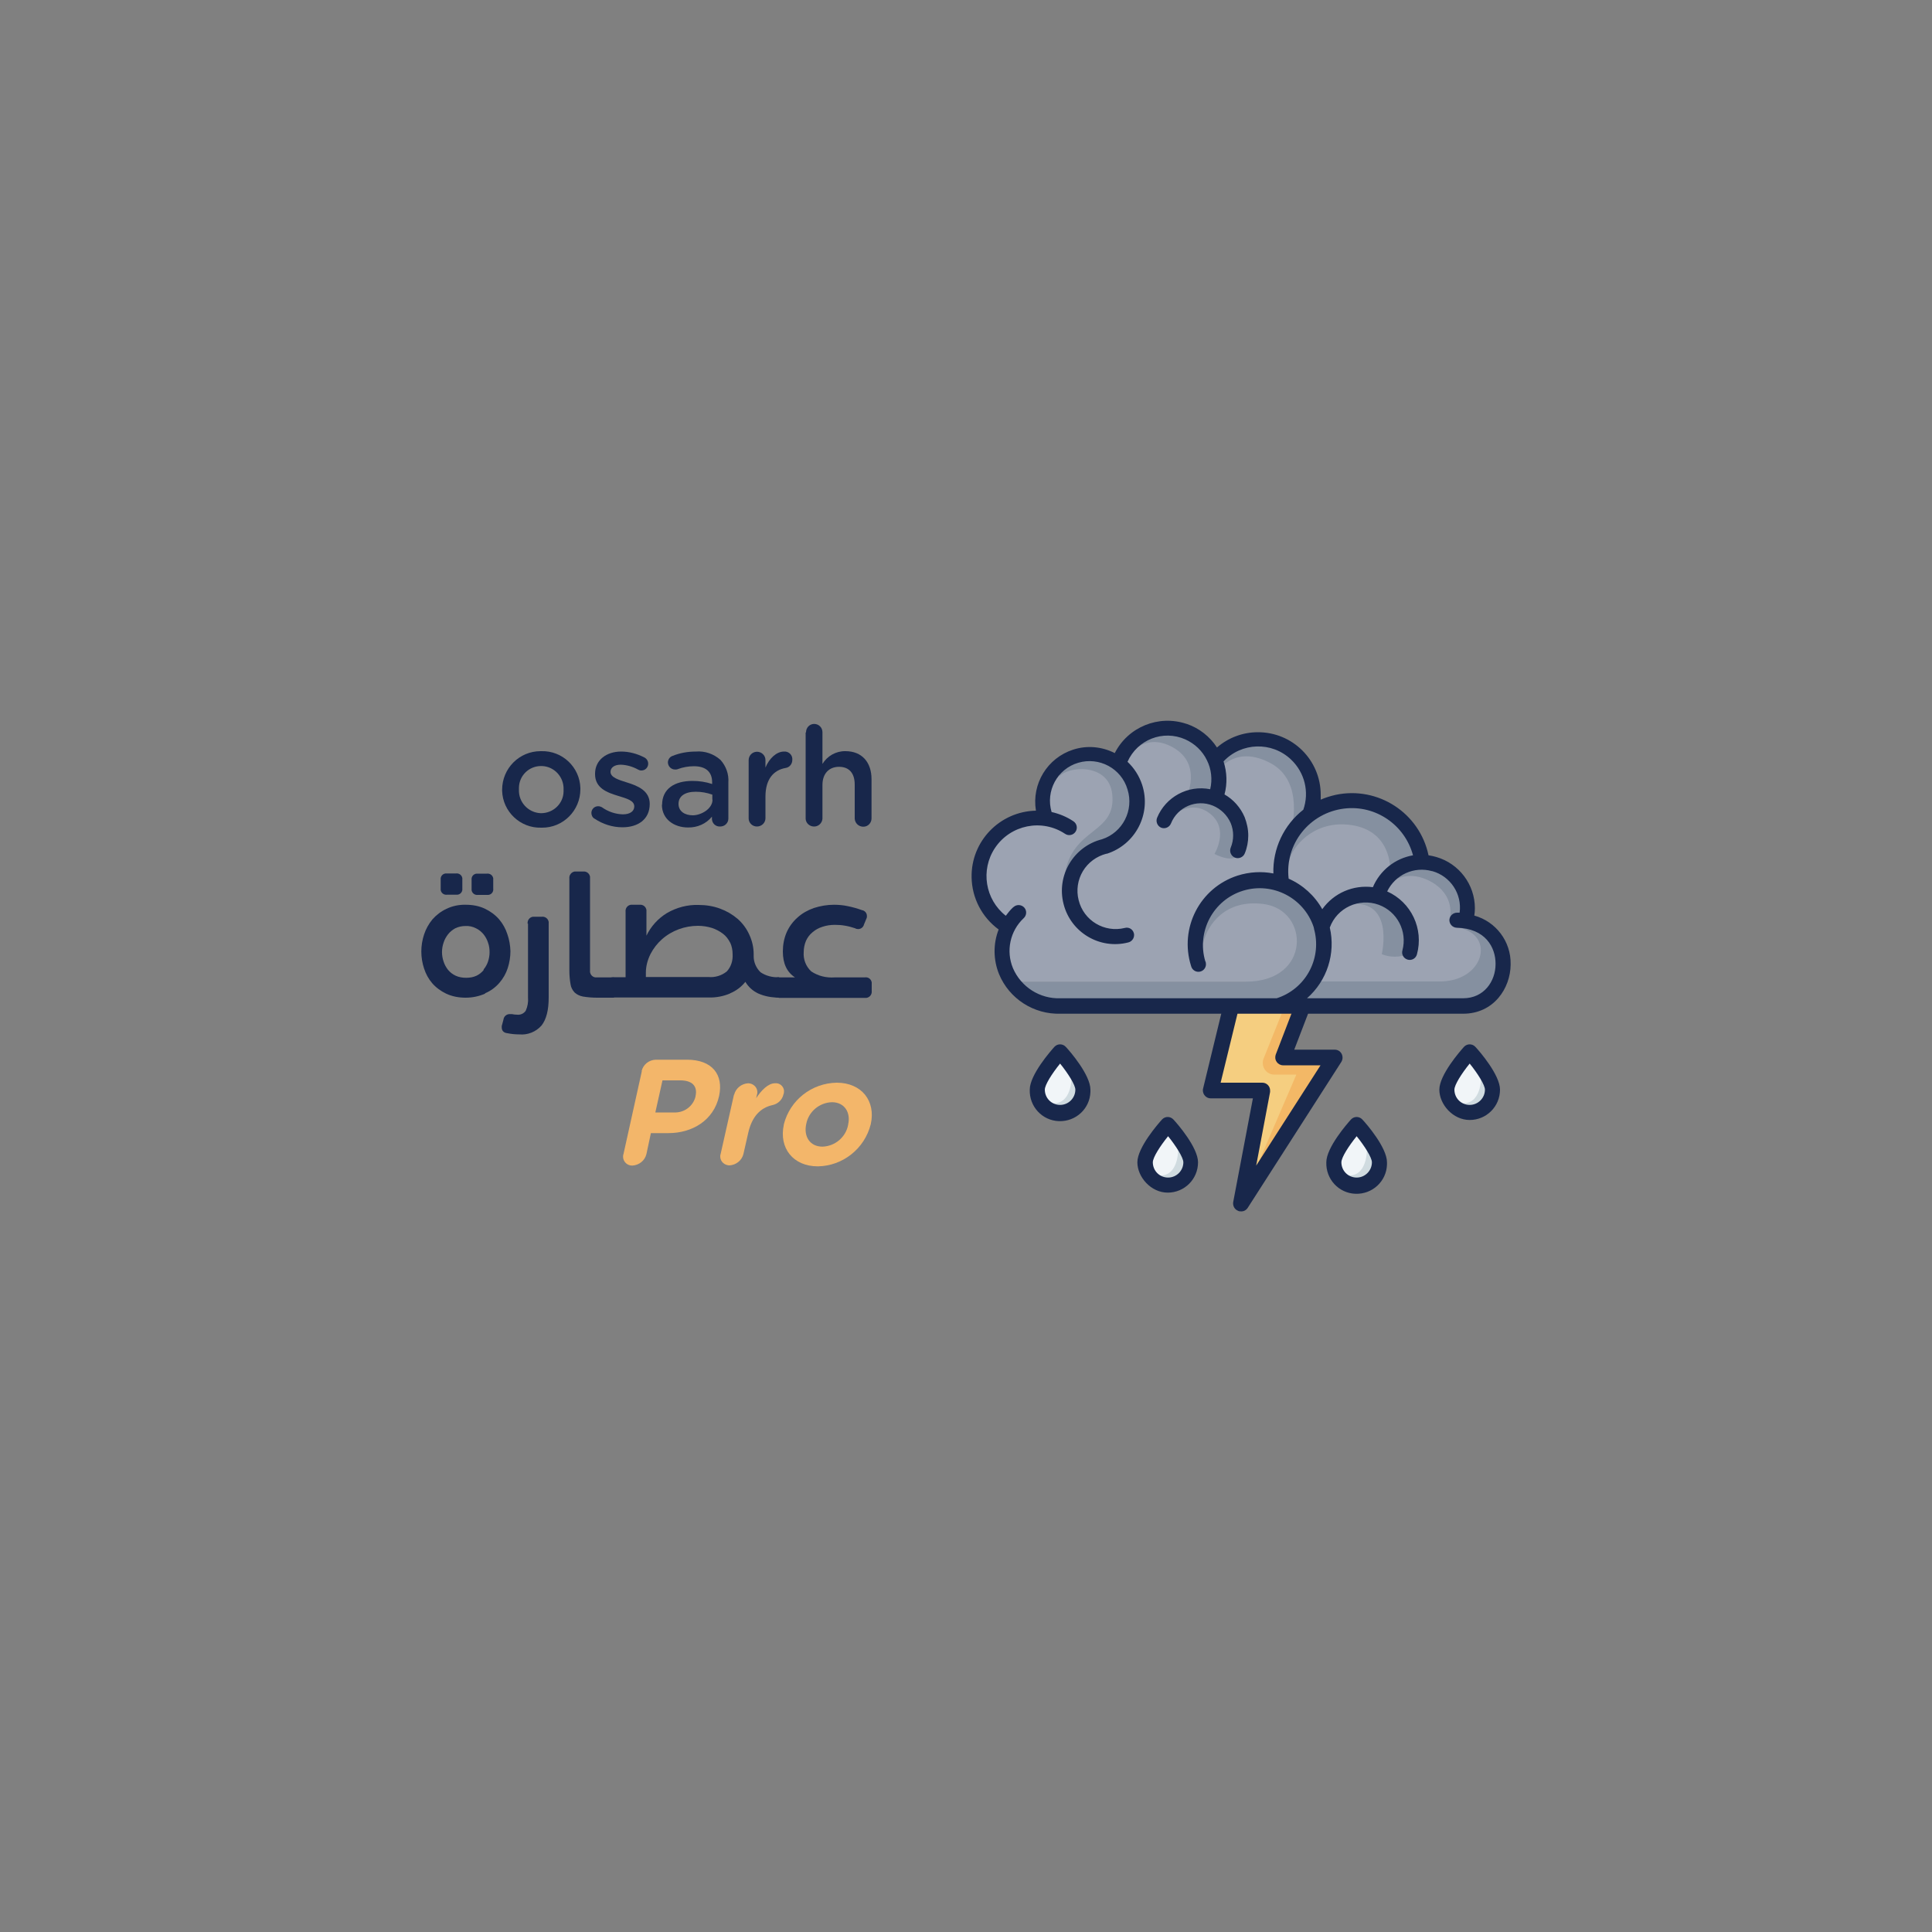 <?xml version="1.0" encoding="UTF-8"?>
<svg xmlns="http://www.w3.org/2000/svg" version="1.1" viewBox="0 0 1000 1000">
  <rect x="0" y="0" width="1000" height="1000" fill="#808080" stroke="none"/>
  <defs>
    <style>
      .cls-1 {
        fill: #f3b866;
      }

      .cls-2 {
        fill: #f1f5f8;
      }

      .cls-3 {
        fill: #f3b66a;
      }

      .cls-4 {
        fill: #d0dbe0;
      }

      .cls-5 {
        fill: #18274b;
      }

      .cls-6 {
        fill: #9ca3b2;
      }

      .cls-7 {
        fill: #f5ce80;
      }

      .cls-8 {
        fill: #8590a0;
      }
    </style>
  </defs>
  <!-- Generator: Adobe Illustrator 28.6.0, SVG Export Plug-In . SVG Version: 1.2.0 Build 709)  -->
  <g>
    <g id="Layer_2">
      <g id="Layer_2-2" data-name="Layer_2">
        <g id="Layer_1-2">
          <path class="cls-5" d="M251.1,514.3c-3.2,1.4-6.6,2.1-10.1,2.1-3.5,0-6.9-.6-10.1-2.1-2.7-1.3-5.2-3.1-7.2-5.4-1.9-2.2-3.3-4.8-4.2-7.6-1.9-5.7-1.9-11.9,0-17.6.9-2.8,2.4-5.5,4.3-7.8,2-2.3,4.5-4.2,7.3-5.5,3.1-1.5,6.6-2.2,10-2.1,3.5,0,6.9.6,10,2.1,2.7,1.3,5.2,3.1,7.2,5.4,1.9,2.2,3.4,4.9,4.3,7.7,1,2.8,1.5,5.8,1.6,8.8,0,3-.5,6-1.4,8.8-.9,2.8-2.4,5.4-4.3,7.6-2,2.3-4.5,4.2-7.4,5.4ZM228.1,455.3c-.2-1.6.9-3,2.5-3.2.3,0,.5,0,.8,0h4.6c1.6-.2,3,.8,3.3,2.4,0,.3,0,.5,0,.8v4.6c.2,1.6-.9,3-2.5,3.2-.3,0-.5,0-.8,0h-4.6c-1.6.2-3-.8-3.3-2.4,0-.3,0-.5,0-.8v-4.6ZM250.3,501.8c1-1.2,1.8-2.6,2.3-4.1.5-1.5.8-3.2.8-4.8,0-1.7-.2-3.4-.8-5-.5-1.6-1.3-3-2.3-4.3-1.1-1.3-2.4-2.4-3.9-3.1-1.7-.9-3.6-1.3-5.5-1.2-1.8,0-3.7.4-5.3,1.2-1.4.8-2.7,1.8-3.7,3.1-1,1.3-1.8,2.7-2.3,4.3-1.1,3.2-1.1,6.6,0,9.8.5,1.6,1.3,3,2.3,4.3,1.1,1.3,2.4,2.3,3.9,3,1.7.8,3.6,1.1,5.5,1.1,1.9,0,3.7-.3,5.4-1.1,1.4-.7,2.7-1.7,3.7-3ZM247.4,463.2c-1.6.2-3-.8-3.3-2.4,0-.3,0-.5,0-.8v-4.6c-.2-1.6.9-3,2.5-3.2.3,0,.6,0,.8,0h4.6c1.6-.2,3,.8,3.3,2.4,0,.3,0,.5,0,.8v4.6c.2,1.6-.9,3-2.5,3.2-.3,0-.5,0-.8,0h-4.6Z"/>
          <path class="cls-5" d="M273.1,478.1c-.2-1.7.9-3.3,2.7-3.6.3,0,.6,0,.9,0h3.7c1.7-.2,3.3.9,3.6,2.7,0,.3,0,.6,0,.9v38.2c0,6.5-1.2,11.3-3.7,14.5-2.9,3.3-7.2,5-11.5,4.6-2.1,0-4.1-.2-6.1-.6-2-.2-3-1.3-3-3,0-.2,0-.4,0-.5,0-.2,0-.4.1-.6l.8-3c.2-1.7,1.7-2.9,3.4-2.8.3,0,.6,0,1,0,.9.2,1.8.3,2.7.3,1.7.2,3.4-.6,4.4-2,1-2.2,1.4-4.6,1.2-6.9v-38.2Z"/>
          <path class="cls-5" d="M309,516.4c-2.4,0-4.9-.2-7.3-.6-1.6-.3-3.1-1-4.3-2.1-1.1-1.2-1.9-2.7-2.1-4.3-.4-2.3-.6-4.7-.6-7.1v-47.6c-.2-1.7,1-3.3,2.7-3.6.3,0,.6,0,.8,0h3.6c1.7-.2,3.3.9,3.6,2.7,0,.3,0,.6,0,.9v47.6c-.2,1.7.9,3.3,2.7,3.6.3,0,.6,0,.9,0h8.8v10.5h-8.8Z"/>
          <path class="cls-5" d="M377.9,514.2c-3.5,1.5-7.3,2.2-11.1,2.1h-49c-1.5,0-3-.5-4.2-1.5-2.1-2-2.1-5.4-.1-7.4,0,0,0,0,.1-.1,1.1-1,2.6-1.5,4.2-1.5h6v-33.9c-.2-1.7.9-3.3,2.7-3.6.3,0,.6,0,.9,0h3.6c1.7-.2,3.3.9,3.6,2.7,0,.3,0,.6,0,.9v12.4c2.3-4.8,6-8.9,10.6-11.7,5-2.9,10.7-4.4,16.4-4.2,3.8,0,7.6.6,11.1,1.9,3.3,1.2,6.4,3,9.1,5.3,2.5,2.2,4.6,5,6,8.1,1.5,3.2,2.3,6.7,2.3,10.2v1.1c0,3.1,1.3,6,3.5,8.2,2.8,1.9,6.2,2.8,9.7,2.6v10.5c-3.8.1-7.5-.6-10.9-2.1-2.7-1.3-5-3.3-6.6-6-2.1,2.6-4.7,4.6-7.8,5.9ZM377.9,487.9c-.9-1.8-2.1-3.4-3.7-4.6-1.7-1.3-3.6-2.3-5.7-3-2.3-.7-4.7-1.1-7.2-1.1-6.8,0-13.5,2.4-18.6,6.9-2.5,2.2-4.5,4.8-6,7.7-1.5,3-2.4,6.3-2.4,9.6v2.3h32.4c3.4.3,6.8-.7,9.5-2.9,2.2-2.4,3.2-5.6,3-8.9,0-2.1-.4-4.2-1.3-6.1Z"/>
          <path class="cls-5" d="M403.1,516.4c-1.5,0-3-.5-4.1-1.5-2.1-1.8-2.3-4.9-.5-7,.1-.2.3-.3.5-.5,1.1-1,2.6-1.6,4.1-1.5h8.4c-4.2-2.7-6.3-7.2-6.3-13.4,0-3.4.6-6.8,2-10,1.3-2.9,3.2-5.5,5.6-7.6,2.4-2.2,5.3-3.8,8.4-4.9,3.4-1.1,6.9-1.7,10.4-1.7,2.4,0,4.8.2,7.1.7,2.5.5,5,1.2,7.5,2.1,1.4.2,2.5,1.5,2.5,2.9,0,.2,0,.5,0,.7,0,.3-.2.6-.3.9l-1.2,2.9c-.4,1.7-2.1,2.7-3.7,2.3,0,0,0,0,0,0-.3,0-.6-.1-.8-.3-1.8-.6-3.6-1.1-5.5-1.4-1.7-.3-3.4-.4-5.1-.4-2.2,0-4.3.3-6.4,1-1.9.6-3.6,1.5-5.1,2.8-1.5,1.2-2.6,2.7-3.4,4.4-.8,1.9-1.2,3.9-1.2,5.9-.3,3.7,1.1,7.4,3.9,10,3.6,2.4,7.8,3.4,12.1,3.1h15.6c1.7-.3,3.3.8,3.6,2.6,0,.3,0,.7,0,1v3.4c.2,1.7-.9,3.3-2.7,3.6-.3,0-.6,0-.9,0h-44.5Z"/>
          <path class="cls-5" d="M259.9,408.8h0c0-11.1,8.9-20,19.9-20,.1,0,.3,0,.4,0,10.9-.3,19.9,8.3,20.2,19.1,0,.2,0,.4,0,.6h0c0,11.1-9,20-19.9,19.9-.1,0-.3,0-.4,0-10.8.3-19.9-8.3-20.2-19.1,0-.2,0-.3,0-.5ZM291.7,408.8h0c.3-6.6-4.8-12.1-11.2-12.3-.1,0-.2,0-.3,0-6.3-.1-11.5,4.9-11.6,11.2,0,.3,0,.6,0,.9h0c-.3,6.6,4.8,12,11.2,12.3.1,0,.2,0,.3,0,6.3,0,11.5-5,11.6-11.2,0-.3,0-.5,0-.8Z"/>
          <path class="cls-5" d="M307.8,423.8c-1.1-.6-1.7-1.8-1.7-3,0-1.9,1.5-3.5,3.5-3.5,0,0,0,0,0,0,.7,0,1.3.2,1.9.5,3.2,2.3,7,3.6,10.9,3.7,3.7,0,5.9-1.6,5.9-4.1h0c0-3.1-4-4.1-8.5-5.5-5.6-1.7-11.8-4-11.8-11.2v-.2c0-7.2,6-11.5,13.5-11.5,4.1,0,8.2,1.1,11.9,3,1.3.6,2.1,1.9,2.1,3.3,0,1.9-1.5,3.5-3.5,3.5,0,0,0,0-.1,0-.6,0-1.2-.2-1.7-.5-2.7-1.5-5.8-2.4-8.9-2.5-3.4,0-5.3,1.6-5.3,3.7h0c0,2.9,4.1,4.1,8.5,5.5,5.5,1.7,11.8,4.2,11.8,11.1h0c0,8.1-6.2,12.1-14.1,12.1-5.2,0-10.2-1.6-14.5-4.5Z"/>
          <path class="cls-5" d="M342.7,416.6h0c0-8.3,6.4-12.4,15.7-12.4,3.5,0,6.9.5,10.2,1.6v-.9c0-5.4-3.3-8.3-9.4-8.3-2.9,0-5.7.5-8.4,1.5-.4.2-.9.2-1.4.2-2,0-3.6-1.6-3.7-3.6,0,0,0,0,0,0,0-1.5.9-2.9,2.3-3.4,3.9-1.6,8-2.3,12.2-2.3,4.6-.4,9.2,1.2,12.7,4.3,2.9,3.2,4.4,7.4,4.1,11.7v18.7c0,2.3-1.9,4.1-4.2,4.1,0,0,0,0-.1,0-2.2.1-4-1.5-4.2-3.7v-1.4c-3,3.7-7.6,5.7-12.4,5.6-7.1,0-13.5-4.2-13.5-11.8ZM368.7,413.9v-2.6c-2.8-1-5.7-1.5-8.6-1.5-5.6,0-8.9,2.3-8.9,6.3h0c0,3.8,3.2,5.9,7.4,5.9s10.2-3.3,10.2-8.1h0Z"/>
          <path class="cls-5" d="M387.5,393.5c0-2.4,1.8-4.3,4.2-4.4,0,0,0,0,.1,0,2.4,0,4.4,1.9,4.4,4.3,0,0,0,0,0,0v3.9c1.9-4.7,5.7-8.3,9.6-8.3,2.2-.2,4.2,1.5,4.3,3.7,0,.2,0,.4,0,.6,0,2.1-1.4,3.9-3.5,4.2-6.2,1.1-10.4,5.8-10.4,14.8v11.2c0,2.4-2,4.3-4.4,4.3-2.4,0-4.3-1.9-4.3-4.2,0,0,0,0,0,0v-30.1Z"/>
          <path class="cls-5" d="M417.2,379c0-2.4,1.9-4.3,4.2-4.3,0,0,0,0,0,0,2.4,0,4.3,1.9,4.3,4.3v16.4c2.5-4.1,7-6.7,11.9-6.6,8.5,0,13.5,5.7,13.5,14.5v20.3c0,2.3-1.8,4.3-4.2,4.3,0,0,0,0-.1,0-2.4,0-4.3-1.9-4.4-4.2,0,0,0,0,0,0v-17.6c0-5.9-2.9-9.2-8.1-9.2s-8.6,3.5-8.6,9.4v17.5c-.2,2.4-2.3,4.2-4.7,4-2.2-.2-3.9-1.9-4-4v-44.6Z"/>
          <polygon class="cls-7" points="642.8 497.3 626.5 564.4 653.3 564.4 642.3 622.9 690.8 547.3 664 547.3 683.1 497.3 642.8 497.3"/>
          <path class="cls-1" d="M642.3,622.9l28.7-66.7h-11.5c-3.3,0-5.9-2.7-5.9-6,0-.7.1-1.5.4-2.2l13.3-33.1h9.1l-10.9,32.5,23.4,1-46.5,76.2"/>
          <path class="cls-5" d="M642.3,627c-.5,0-1,0-1.5-.3-1.8-.7-2.8-2.6-2.5-4.5l10.2-53.7h-21.9c-2.2,0-4-1.9-4-4.1,0-.3,0-.6.1-.9l16.3-67.1c.4-1.8,2.1-3.1,3.9-3.1h40.3c1.3,0,2.6.6,3.3,1.8.8,1.1.9,2.5.5,3.7l-17.1,44.5h21c2.2,0,4,1.8,4,4.1,0,.8-.2,1.5-.6,2.2l-48.5,75.6c-.8,1.2-2.1,1.9-3.5,1.8ZM631.7,560.4h21.7c2.2,0,4,1.8,4,4,0,.3,0,.5,0,.8l-7.2,38.1,33.3-51.9h-19.4c-1.3,0-2.6-.7-3.3-1.8-.8-1.1-.9-2.5-.5-3.7l17.1-44.5h-31.2l-14.4,59Z"/>
          <polygon class="cls-2" points="759.6 546.2 749.6 566.9 761.2 575.2 772.9 570.2 769 555.4 759.6 546.2"/>
          <path class="cls-6" d="M775.4,499.1c0,9.4-6.3,18.9-18,18.9h-84l2.3-2.1c7.9-6.9,12.4-16.8,12.4-27.2,0-2.8-.3-5.6-1-8.3v-.7c3.9-10.9,15.8-16.7,26.7-12.9,8.4,2.9,14.1,10.9,14.1,19.8,0,1.9-.3,3.8-.8,5.6,0,.2-.1.5-.1.7,0,1.5,1.3,2.7,2.8,2.7,1.2,0,2.2-.8,2.6-2,.6-2.3,1-4.7,1-7.1,0-10.4-6.2-19.9-15.7-24.1l-1.1-.5.5-1.1c5.1-10.4,17.6-14.7,28-9.6,7.1,3.5,11.7,10.7,11.7,18.6,0,.9,0,1.8-.2,2.7v1.1h-2.4c-.7,0-1.4.3-1.9.8-.5.5-.8,1.2-.9,1.9h0c0,1.5,1.2,2.8,2.7,2.8,15.7.3,21.3,10.9,21.3,19.8h0ZM731.5,443.9c-8.9,1.5-16.4,7.5-20,15.8l-.3.8h-.9c-9.7-1.3-19.2,2.9-24.9,10.8l-1.1,1.5-.9-1.6c-3.8-6.8-9.8-12.2-16.9-15.3l-.6-.3v-.7c-.1-1.3-.2-2.5-.2-3.8,0-18.7,15.1-34,33.9-34,15.5,0,29,10.4,32.9,25.4l.3,1.2h-1.3ZM682.5,488.7c0,13.3-8.6,25.1-21.2,29.1h-112.4c-11.1.4-21.3-6.1-25.7-16.3-3.8-9.3-1.5-20,5.8-26.9,1.1-1.1,1.1-2.8,0-3.9,0,0,0,0,0,0-1.1-1.1-2.8-1.1-3.9,0-1.3,1.3-2.5,2.7-3.6,4.2l-.7,1-.9-.7c-5.1-4-8.6-9.8-9.9-16.2-.4-1.8-.6-3.6-.6-5.5,0-5.4,1.6-10.6,4.6-15.1,8.4-12.6,25.3-16,37.9-7.7,1.3.8,3,.5,3.8-.8.3-.4.4-1,.4-1.5,0-.9-.5-1.8-1.2-2.3-3.3-2.2-7-3.8-10.9-4.6h-.6l-.2-.7c-.5-1.9-.8-3.8-.8-5.8,0-12,9.6-21.7,21.6-21.8,12,0,21.7,9.6,21.8,21.6,0,9.5-6.1,17.9-15.1,20.7-11.6,3-19.8,13.4-19.9,25.4,0,14.6,11.8,26.4,26.3,26.4,2.2,0,4.3-.3,6.4-.8,1.2-.3,2.1-1.4,2.1-2.7,0-.2,0-.4,0-.6-.4-1.5-1.9-2.4-3.3-2-11.2,2.8-22.6-4-25.4-15.2-.4-1.7-.6-3.4-.6-5.1,0-3.8,1-7.5,3-10.7,2.8-4.8,7.4-8.2,12.8-9.5h.2c14.2-4.6,22.1-19.8,17.5-34,0,0,0,0,0,0-1.4-4.4-3.9-8.4-7.3-11.5l-.6-.6.3-.8c5.2-12.1,19.3-17.7,31.4-12.5,10.6,4.6,16.4,16.2,13.8,27.5l-.3,1.1-1.1-.2c-11-2.2-21.9,3.7-26.2,14.1-.1.3-.2.7-.2,1,0,1.5,1.2,2.7,2.7,2.8,1.1,0,2.2-.7,2.6-1.7,3.7-9.1,14.1-13.5,23.3-9.8,6.7,2.7,11.1,9.2,11.1,16.5,0,2.3-.4,4.6-1.3,6.7-.1.3-.2.7-.2,1,0,1.5,1.2,2.7,2.7,2.8,1.1,0,2.2-.7,2.6-1.7,4.4-10.8,0-23.2-10.1-29l-.8-.4.3-.9c.6-2.4,1-5,1-7.5,0-3-.5-6.1-1.4-8.9l-.2-.7.5-.5c9.9-10.3,26.2-10.7,36.5-.8,7.3,6.9,9.8,17.5,6.6,27v.3c-.1,0-.4.2-.4.2-9.5,7.5-15.1,18.9-15,31v2.6l-1.4-.3c-19.5-3.8-38.4,9-42.2,28.5-.4,2.3-.7,4.6-.7,6.9,0,3.7.6,7.4,1.7,11,.5,1.4,2,2.2,3.4,1.8,0,0,0,0,0,0,1.1-.3,1.9-1.4,1.9-2.6,0-.3,0-.6-.1-.8-5-16.1,4.1-33.3,20.2-38.3,15.9-4.9,32.8,3.8,38.1,19.6l.2.6v.3h0c0,.4.1.7.2,1h0c.7,2.4,1,4.9,1.1,7.4h0Z"/>
          <polygon class="cls-2" points="602.8 583.5 592.8 604.3 604.3 612.5 616 607.5 612.2 592.7 602.8 583.5"/>
          <path class="cls-4" d="M766.6,557.7s.3,14.5-10.5,13.3c-10.8-1.2,11.4,3.6,11.4,3.6l2.6-12.3-3.5-4.6Z"/>
          <path class="cls-8" d="M640.1,443.2s-2.3,3.3-11.5-1.2c0,0,7.8-12.7-2.1-20.7s-19.4.9-19.4.9c0,0,8.1-17.2,23.3-8.4,15.2,8.8,10.3,27.5,9.8,29.3Z"/>
          <path class="cls-8" d="M551.2,452.4c3.9-24.3,26.6-20.6,24.5-41.2-1.7-16.8-23.6-14.5-27.4-9.2l1.6-7.5s28.1-14.9,36.9,11.7c8.8,26.6-6.8,27.1-12.5,30.2s-23.2,16-23.2,16Z"/>
          <path class="cls-8" d="M614,412.8s8.6-17.2-6.8-25.9-24.2,5.5-24.2,5.5c0,0,.8-17,19-15.9,18.2,1.1,32.8,11.7,28.4,35.4l-16.4.9Z"/>
          <path class="cls-8" d="M668.3,429.7s7.2-25-10.5-34.6c-17.7-9.6-26.5,2.9-26.5,2.9-2-3.1-1.1-7.2,2-9.2,0,0,0,0,.1,0,5.5-3.6,21.9-10.7,36-1.8s11.2,29.6,9.6,33-10.7,9.7-10.7,9.7Z"/>
          <path class="cls-8" d="M750.4,475.2s3.3-11.9-10.2-19.1c-10-5.3-17-1.2-17-1.2,0,0,2.8-7.7,13.9-8.7,11-1,25.1,10.9,21.2,27.1l-7.9,1.9Z"/>
          <path class="cls-8" d="M719.6,450.7s1.2-22-22.4-23.9c-17.9-1.5-28.5,11.8-29.9,18.7l-2.1-5.4s8.8-26.3,34.6-25.4,33.8,17.7,34.6,30.7l-14.9,5.4Z"/>
          <path class="cls-8" d="M728.7,493.9c-4.4,1.7-9.2,1.7-13.5,0,0,0,7.3-30.7-19.3-25.5,0,0,32.3-20.8,32.8,25.5Z"/>
          <path class="cls-8" d="M549,518h112.3c15.4-4.8,24.3-20.8,20.4-36.5h0c-.1-.3-.2-.6-.2-.9h0v-.5l-.2-.6c-5.2-16.1-22.4-24.9-38.5-19.8-12.1,3.9-20.6,14.9-21.2,27.6l1.2.7c2.3-9.6,11.5-22.6,31.1-20.1,24,3,25,40.2-9,40.2h-117.8c5.4,6.4,13.4,10,21.8,9.8Z"/>
          <path class="cls-8" d="M756.6,479.2l-.9,1.1c18.5,4.3,12,27.7-10.4,27.7h-62.9c-1.9,3-4.2,5.6-6.8,7.9l-2.3,2.1h84c11.5,0,17.8-9.5,18-18.9v-.3c0-8.4-5-18.3-18.8-19.6Z"/>
          <path class="cls-4" d="M609.8,595.1s.3,14.5-10.5,13.3,11.4,3.6,11.4,3.6l2.5-12.3-3.4-4.6Z"/>
          <path class="cls-5" d="M614.2,374.7c-14.4-4.9-30.3,1.5-37.2,15.1-6.7-3.4-14.4-4.1-21.5-1.8-13.4,4.3-21.6,17.7-19.3,31.6-18.8.4-33.7,15.9-33.3,34.6.2,10.7,5.4,20.6,14,26.9-2.9,7.4-2.8,15.7.2,23.1,5.3,12.8,18,20.9,31.8,20.5h208.4c15.8,0,24.5-13.1,24.6-25.4v-.3c.2-11.7-7.6-22-18.8-25.1.2-1.3.3-2.5.3-3.8,0-12.3-8.2-23.1-19.9-26.5-1.4-.4-2.7-.7-4.1-.9-4.6-21.9-26.1-35.9-48-31.3-2.7.6-5.3,1.4-7.8,2.5v-2.5c0-18-14.6-32.5-32.6-32.4-7.7,0-15.2,2.8-21.1,7.9-3.7-5.7-9.2-10-15.6-12.2ZM741.4,450.9c9.4,2.7,15.4,11.8,14.1,21.5h-1.3c-2.2,0-3.9,1.7-4,3.8,0,2.2,1.7,3.9,3.8,4,14.9.3,20.1,10.2,20.1,18.6v.2c0,8.8-5.9,17.7-16.8,17.7h-80.8c10.4-9.1,14.9-23.2,11.8-36.6,3.7-10.2,15.1-15.5,25.3-11.8,9.6,3.5,14.9,13.7,12.3,23.6-.6,2.1.6,4.2,2.7,4.8s4.2-.6,4.8-2.7h0c3.6-13.2-2.9-27-15.4-32.6,4.2-8.7,14-13.1,23.2-10.5h0ZM731.4,442.7c-9.3,1.6-17.1,7.8-20.8,16.5-10.2-1.3-20.2,3-26.2,11.4-3.9-7-10.1-12.6-17.4-15.8-2.1-18,10.9-34.2,28.9-36.3,16.2-1.9,31.3,8.5,35.5,24.3h0ZM624.7,393.5c2.3,4.6,2.9,9.9,1.7,15-11.5-2.3-23.1,4-27.5,14.8-.8,2,.2,4.3,2.1,5.1,2,.8,4.3-.2,5.1-2.2,0,0,0,0,0,0,3.4-8.5,13.1-12.7,21.7-9.2,4.1,1.7,7.4,4.9,9.2,9,1.7,4.1,1.7,8.7,0,12.8-.8,2,.2,4.3,2.2,5.1,2,.8,4.3-.2,5.1-2.2,1.2-2.9,1.8-6.1,1.8-9.2,0-3.3-.7-6.5-1.9-9.6-2.1-4.9-5.8-9.1-10.4-11.7,1.5-5.6,1.3-11.5-.5-17.1,9.3-9.9,25-10.4,34.9-1,7.1,6.7,9.6,16.8,6.4,26-10.1,7.9-15.9,20.2-15.5,33-6.1-1.2-12.5-.8-18.5,1.1-19.6,6.3-30.3,27.2-24.1,46.8.5,2.1,2.6,3.4,4.7,2.9,2.1-.5,3.4-2.6,2.9-4.7,0-.2,0-.4-.2-.5-4.7-15.5,4.1-32,19.6-36.7,15.2-4.6,31.3,3.7,36.4,18.7,0,.3.2.5.2.8,0,.4.2.9.3,1.3,3.6,15-4.9,30.2-19.6,34.9h-111.9c-10.6.4-20.4-5.8-24.6-15.6-3.7-8.9-1.5-19.2,5.5-25.8,1.6-1.4,1.8-3.9.4-5.5-1.4-1.6-3.9-1.8-5.5-.4-.1.1-.2.2-.4.3-1.4,1.3-2.6,2.8-3.7,4.3-10.7-8.4-13.2-23.7-5.6-35.1,8-12,24.3-15.3,36.3-7.3,1.8,1.2,4.2.7,5.4-1.1s.7-4.2-1.1-5.4c-3.4-2.3-7.3-3.9-11.3-4.8-3.2-10.8,2.9-22.3,13.8-25.5,10.8-3.2,22.3,2.9,25.5,13.8,3.4,10.8-2.5,22.3-13.2,25.8-14.7,3.7-23.7,18.7-19.9,33.5,3.7,14.7,18.7,23.7,33.5,19.9,1.7-.4,3-2,3-3.8,0-.3,0-.6-.1-.9-.5-2.1-2.6-3.4-4.7-2.8-10.6,2.6-21.3-3.8-23.9-14.4-1.3-5.1-.5-10.5,2.2-15,2.7-4.5,7.1-7.7,12.1-9h.3c14.9-4.8,23.1-20.7,18.3-35.6-1.5-4.6-4.1-8.7-7.6-12,5.1-11.5,18.4-16.7,29.9-11.6,4.9,2.2,8.9,6,11.2,10.8h0Z"/>
          <path class="cls-5" d="M776.4,564c0-7.6-10.6-19.9-12.8-22.2-1.5-1.6-4.1-1.7-5.7-.1,0,0,0,0-.1.1-2.1,2.3-12.8,14.6-12.8,22.2s7,15.7,15.7,15.7,15.7-7,15.7-15.7h0ZM752.8,564c0-2.5,3.7-8.3,7.9-13.5,4.2,5.2,7.9,11.1,7.9,13.5,0,4.3-3.5,7.9-7.9,7.9s-7.9-3.5-7.9-7.9h0Z"/>
          <path class="cls-5" d="M620.1,601.6c0-7.6-10.6-19.9-12.8-22.2-1.5-1.6-4.1-1.7-5.7-.1,0,0,0,0-.1.1-2.1,2.3-12.8,14.6-12.8,22.2s7,15.7,15.7,15.7,15.7-7,15.7-15.7h0ZM596.7,601.6c0-2.5,3.7-8.3,7.9-13.5,4.2,5.2,7.9,11.1,7.9,13.5,0,4.3-3.5,7.9-7.9,7.9s-7.9-3.5-7.9-7.9h0Z"/>
          <polygon class="cls-2" points="700.6 583.5 690.6 604.3 702.1 612.5 713.8 607.5 710 592.7 700.6 583.5"/>
          <path class="cls-4" d="M707.5,595.1s.3,14.5-10.5,13.3,11.4,3.6,11.4,3.6l2.6-12.3-3.5-4.6Z"/>
          <path class="cls-5" d="M717.9,601.6c0-7.6-10.6-19.9-12.8-22.2-1.5-1.6-4.1-1.7-5.7-.1,0,0,0,0-.1.1-2.1,2.3-12.8,14.6-12.8,22.2-.3,8.7,6.4,16,15.1,16.3s16-6.4,16.3-15.1c0-.4,0-.8,0-1.2ZM694.3,601.6c0-2.5,3.7-8.3,7.9-13.5,4.2,5.2,7.9,11.1,7.9,13.5,0,4.3-3.5,7.9-7.9,7.9s-7.9-3.5-7.9-7.9h0Z"/>
          <polygon class="cls-2" points="547.6 546.2 537.6 566.9 549.1 575.2 560.8 570.2 557 555.4 547.6 546.2"/>
          <path class="cls-4" d="M554.6,557.7s.3,14.5-10.5,13.3c-10.8-1.2,11.4,3.6,11.4,3.6l2.6-12.3-3.5-4.6Z"/>
          <path class="cls-5" d="M564.4,564c0-7.6-10.6-19.9-12.8-22.2-1.5-1.6-4.1-1.7-5.7-.1,0,0,0,0-.1.1-2.1,2.3-12.8,14.6-12.8,22.2-.3,8.7,6.4,16,15.1,16.3s16-6.4,16.3-15.1c0-.4,0-.8,0-1.2ZM540.8,564c0-2.5,3.7-8.3,7.9-13.5,4.2,5.2,7.9,11.1,7.9,13.5,0,4.3-3.5,7.9-7.9,7.9s-7.9-3.5-7.9-7.9h0Z"/>
          <path class="cls-3" d="M332.1,554.4c.8-3.4,3.8-5.8,7.3-5.9h16.2c13,0,19,7.7,16.6,18.8h0c-2.8,12.7-14,19.2-26.2,19.2h-9.1l-2.3,10.8c-.8,3.4-3.8,5.8-7.3,6-2.5.1-4.7-1.9-4.8-4.4,0-.5,0-1,.2-1.5l9.5-42.9ZM348.7,575.8c5.3.3,10-3.1,11.3-8.2v-.2c1.2-5.4-1.9-8.2-7.9-8.2h-9.2l-3.7,16.6h9.5Z"/>
          <path class="cls-3" d="M380,566.6c.8-3.3,3.8-5.7,7.2-5.9,2.5,0,4.7,1.9,4.8,4.4,0,.5,0,1-.2,1.5l-.4,1.8c2.6-4,6.2-7.7,9.7-7.7,2.3-.3,4.4,1.4,4.7,3.7,0,.7,0,1.4-.3,2.1-.6,2.8-2.9,4.9-5.7,5.5-6.3,1.4-10.6,6-12.5,14.3l-2.5,11c-.8,3.3-3.8,5.7-7.2,5.9-2.5,0-4.7-1.9-4.8-4.4,0-.5,0-1,.2-1.5l6.9-30.7Z"/>
          <path class="cls-3" d="M405.7,582.2v-.2c3.2-12.6,14.4-21.4,27.4-21.6,12.9,0,20.3,9.5,17.6,21.5h0c-3.2,12.7-14.5,21.6-27.4,21.8-12.8,0-20.2-9.5-17.6-21.5ZM439,582.2v-.2c1.4-6.1-1.8-11.5-8.4-11.5-6.5.2-12.1,4.9-13.3,11.3h0c-1.4,6.3,1.8,11.7,8.4,11.7,6.5-.2,12.1-4.9,13.3-11.3Z"/>
        </g>
      </g>
    </g>
  </g>
</svg>